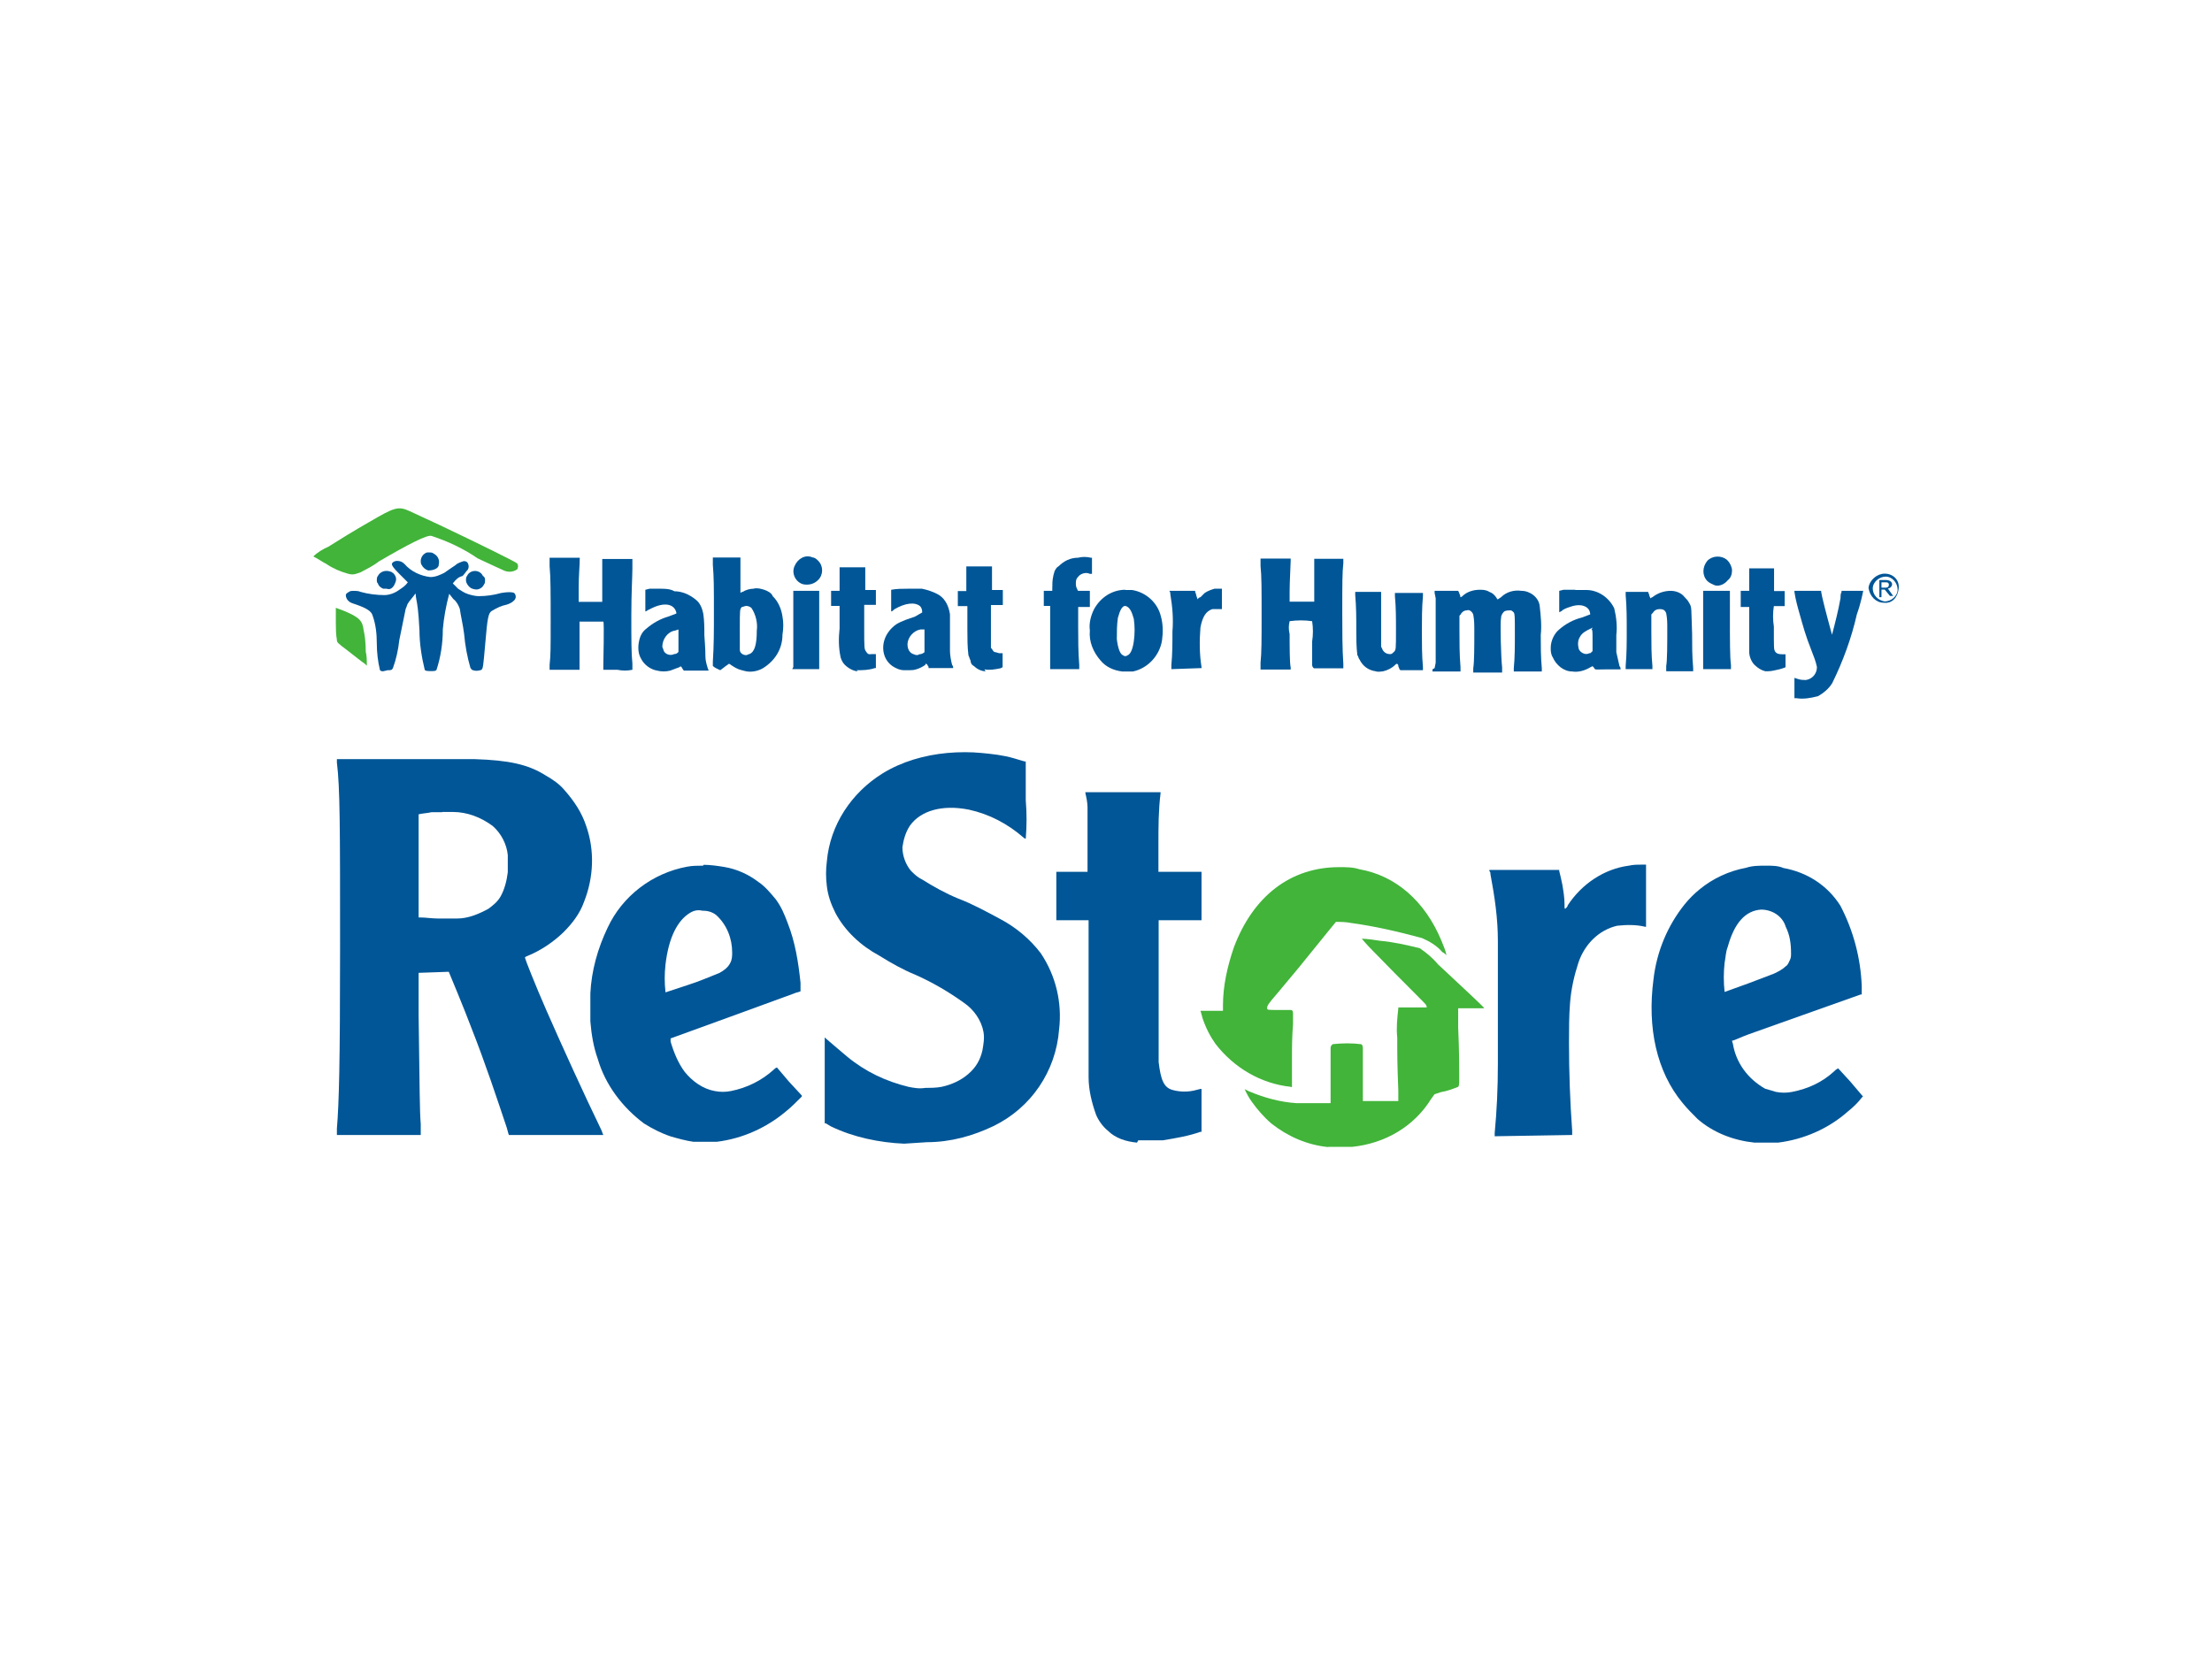 <?xml version="1.0" encoding="utf-8"?>
<!-- Generator: Adobe Illustrator 25.0.0, SVG Export Plug-In . SVG Version: 6.00 Build 0)  -->
<svg version="1.1" id="katman_1" xmlns="http://www.w3.org/2000/svg" xmlns:xlink="http://www.w3.org/1999/xlink" x="0px" y="0px"
	 viewBox="0 0 1042 780" style="enable-background:new 0 0 1042 780;" xml:space="preserve">
<style type="text/css">
	.st0{clip-path:url(#SVGID_2_);fill:#015697;}
	.st1{clip-path:url(#SVGID_2_);fill:#41B439;}
</style>
<g>
	<defs>
		<rect id="SVGID_1_" x="146" y="15" width="750" height="750"/>
	</defs>
	<clipPath id="SVGID_2_">
		<use xlink:href="#SVGID_1_"  style="overflow:visible;"/>
	</clipPath>
	<path class="st0" d="M887.8,270.3c4,0,7.1,3,6.6,7.1s-3,7.1-7.1,6.6c-3.5,0-6.6-3-7.1-7.1C880.7,273.3,884.2,270.3,887.8,270.3
		 M887.8,283.4c3,0,6.1-2.5,6.1-5.6s-2.5-6.1-5.6-6.1c-3,0-6.1,2.5-6.1,5.6S884.7,282.9,887.8,283.4
		C887.8,282.9,887.8,282.9,887.8,283.4 M886.3,281.4h-1v-8.1h3c2,0,3,1,3,2c0,1-1,2-2,2l2.5,3.5h-1.5l-2.5-3h-1.5V281.4z
		 M886.3,276.9h2c1,0,1.5-0.5,1.5-1.5c0-0.5-0.5-1-1-1h-2.5V276.9z"/>
	<path class="st1" d="M625.7,540.5c-10.1-1-19.2-5.1-26.8-11.1c-3.5-3-6.6-6.6-9.1-10.1c-1.5-2-2.5-4-3.5-6.1l2,1
		c7.1,3,14.7,5.1,22.3,5.6h16.2v-5.6v-20.2c0-0.5,0-1,0.5-1.5l0.5-0.5c4.6-0.5,9.1-0.5,13.2,0c0.5,0,1,0.5,1,2v18.7v6.1h8.6h8.1
		v-5.1c-0.5-13.2-0.5-15.7-0.5-24.8c-0.5-4.6,0-9.1,0.5-13.7v-0.5h13.2c0.5,0,0-0.5,0-1s-10.1-10.1-25.3-25.8c-3-3-5.1-5.6-5.1-5.6
		s2.5,0,8.6,1c6.1,0.5,12.6,2,18.7,3.5c3,2,6.1,4.6,8.6,7.6c8.1,7.6,21.8,20.2,21.8,20.7H693h-6.1v9.1c0.5,11.1,0.5,19.2,0.5,22.8
		c0,3.5,0,4.6-0.5,5.1c-2.5,1-5.1,2-8.1,2.5l-3,1c-0.5,0.5-1,1.5-1.5,2c-8.1,13.2-21.8,21.2-37.4,22.8h-10.1H625.7z"/>
	<path class="st0" d="M425.9,538.9c-11.6-0.5-23.8-3-34.4-8.1l-2.5-1.5h-0.5v-40.5l0.5,0.5c4,3.5,6.6,5.6,10.1,8.6
		c8.6,7.1,18.2,11.6,28.8,14.2c2.5,0.5,5.1,1,8.1,0.5c2.5,0,5.1,0,7.6-0.5c4.6-1,9.1-3,12.6-6.1c3.5-3,5.6-6.6,6.6-11.1
		c0.5-3,1-5.6,0.5-8.6c-1-5.6-4.6-10.6-9.1-13.7c-7.1-5.1-14.7-9.6-22.8-13.2c-6.1-2.5-11.6-5.6-17.2-9.1
		c-8.6-4.6-16.2-11.6-20.7-20.2c-2-4-3.5-8.1-4-12.6c-0.5-4-0.5-7.6,0-11.6c1.5-17.2,11.6-32.4,26.3-41.5c9.1-5.6,19.7-8.6,30.4-9.6
		c5.6-0.5,11.1-0.5,16.2,0c5.1,0.5,10.1,1,15.2,2.5c1.5,0.5,3.5,1,5.1,1.5h0.5V377c0.5,6.1,0.5,12.1,0,18.2c-0.5,0-1-0.5-1-0.5
		c-7.6-6.6-16.2-11.1-25.8-13.2c-12.6-2.5-22.8,0.5-27.8,7.6c-2,3-3,6.6-3.5,10.1c0,4,1.5,8.1,4,11.1c1.5,1.5,3,3,5.1,4
		c5.6,3.5,11.1,6.6,17.2,9.1c6.6,2.5,13.2,6.1,19.7,9.6c7.6,4,14.2,9.6,19.2,16.2c7.1,10.6,10.1,23.3,8.6,35.9
		c-1.5,19.7-13.2,36.9-30.9,45.5c-9.6,4.6-20.2,7.6-31.4,7.6L425.9,538.9"/>
	<path class="st0" d="M331.2,407.9c-2.5,0-5.1,0-7.6,0.5c-16.2,3-30.4,13.7-37.4,28.8c-4.6,9.6-7.6,20.2-8.1,30.9v13.2
		c0.5,6.1,1.5,12.1,3.5,17.7c3.5,12.1,11.6,22.8,21.8,30.4c4,2.5,8.1,4.6,12.6,6.1c3.5,1,7.1,2,10.6,2.5h11.1
		c12.1-1.5,23.3-6.6,32.4-14.2c2.5-2,5.1-4.6,7.6-7.1v-0.5l-6.1-6.6l-5.6-6.6c0,0-0.5,0-1.5,1c-5.6,5.1-12.6,8.6-20.2,10.1
		c-2.5,0.5-5.1,0.5-7.6,0c-5.6-1-10.6-4.6-14.2-9.1c-3-4-5.1-9.1-6.6-14.2v-1.5c0,0,12.6-4.6,27.8-10.1l30.4-11.1c1-0.5,2-0.5,3-1
		v-1v-3c-1-9.6-2.5-19.2-6.1-28.3c-1.5-4-3-7.6-5.6-11.1c-2.5-3-5.1-6.1-8.1-8.1c-4.6-3.5-10.1-6.1-16.2-7.1c-3-0.5-6.6-1-9.6-1
		L331.2,407.9 M330.7,429.1c2.5,0,4.6,0.5,6.6,2c5.1,4.6,7.6,11.1,7.6,17.7c0,1.5,0,3.5-1,5.1c-1,2-3,3.5-5.1,4.6
		c-5.1,2-9.6,4-14.7,5.6l-10.6,3.5c-0.5-4.6-0.5-8.6,0-13.2c1.5-12.6,5.6-20.7,11.6-24.3C326.7,429.1,328.7,428.6,330.7,429.1"/>
	<path class="st0" d="M535.6,538.4c-5.1-0.5-10.1-2-13.7-5.6c-2.5-2-4.6-5.1-5.6-7.6c-2-5.6-3.5-11.6-3.5-17.7v-73.9h-15.2v-22.8
		h14.7v-30.4c0-2-0.5-4.6-1-6.6v-0.5h35.4v0.5c-1,8.1-1,15.7-1,23.8v13.2H566v22.8h-20.2v66.8c1,8.6,2.5,12.1,6.6,13.2
		c3.5,1,7.6,1,11.1,0l2-0.5h0.5v20.2h-0.5c-5.6,2-11.6,3-17.7,4h-11.6"/>
	<path class="st0" d="M832.1,407.9c-3.5,0-6.6,0-9.6,1c-8.1,1.5-15.7,5.1-21.8,10.1c-2.5,2-5.1,4.6-7.1,7.1
		c-8.1,10.1-13.2,22.3-14.7,35.4c-3,22.8,1.5,43.5,13.7,58.2c2,2.5,4.6,5.1,7.1,7.6c7.6,6.6,17.2,10.1,26.8,11.1h11.1
		c12.1-1.5,23.8-6.6,32.9-14.7c2.5-2,4.6-4,6.6-6.6l0.5-0.5l-0.5-0.5l-5.6-6.6l-5.6-6.1c-1,0.5-1.5,1-2,1.5
		c-5.6,5.1-12.1,8.1-19.7,9.6c-2.5,0.5-5.1,0.5-7.6,0c-1.5-0.5-3.5-1-5.1-1.5c-8.1-4.6-13.7-12.1-15.2-21.2c-0.5-1.5-0.5-1.5,0-1.5
		c0.5,0,3.5-1.5,7.6-3l29.8-10.6l22.8-8.1h0.5v-4c-0.5-13.2-4-26.3-10.1-37.9c-6.1-9.6-15.7-15.7-26.8-17.7
		C837.7,407.9,834.6,407.9,832.1,407.9 M829.6,428.6c5.1,0,10.1,3,11.6,8.1c2,4,2.5,8.1,2.5,12.6c0,1,0,2-0.5,3c-0.5,1-1,2.5-2,3
		c-1.5,1.5-3.5,2.5-5.6,3.5l-12.1,4.6l-11.1,4c-0.5-4.6-0.5-9.1,0-13.7c0.5-2.5,0.5-5.1,1.5-7.6C816.9,435.2,822,429.1,829.6,428.6"
		/>
	<path class="st0" d="M158.7,358.8v0.5c1.5,12.1,1.5,30.9,1.5,87.5c0,54.6-0.5,72.9-1.5,85v3h39.5v-5.1c-0.5-6.1-0.5-15.2-1-51.1
		v-20.2l14.2-0.5c0,0,7.6,18.2,10.6,26.3c6.6,16.7,12.1,33.4,16.7,47.1c0.5,2,1,3.5,1,3.5h44.5c-0.5-1-0.5-1.5-1-2.5
		c-8.1-16.7-18.7-40-25.8-56.2c-5.1-11.6-10.1-24.3-10.1-24.8c0-0.5,0.5-0.5,1.5-1c6.1-2.5,12.1-6.6,16.7-11.1c4-4,7.6-8.6,9.6-14.2
		c4.6-11.6,5.1-24.3,1-35.9c-2-6.1-5.6-11.6-10.1-16.7c-2.5-3-5.6-5.1-9.1-7.1c-8.1-5.1-17.2-7.1-33.4-7.6h-64.8V358.8z
		 M208.3,382.6h5.1c6.6,0,13.2,2.5,18.7,6.6c4,3.5,6.6,8.6,7.1,13.7v8.1c-0.5,4-1.5,8.1-3.5,11.6c-1.5,2.5-3.5,4-5.6,5.6
		c-4.6,2.5-9.6,4.6-14.7,4.6h-9.1c-3,0-5.6-0.5-8.6-0.5h-0.5v-48.6c2-0.5,4-0.5,6.1-1H208.3z"/>
	<path class="st0" d="M704.1,535.4v-1.5c1-10.6,1.5-21.2,1.5-32.4v-58.2c0-10.6-1.5-20.7-3.5-31.4c0-0.5,0-1-0.5-1.5v-0.5h32.9v0.5
		c0.5,2,1,4,1.5,6.6c0.5,3,1,6.1,1,9.1c0,2.5,0,2,0.5,2c0.5-0.5,1-1,1-1.5c6.6-10.1,17.2-17.2,28.8-18.7c2-0.5,4.6-0.5,6.6-0.5h1.5
		v29.3H775c-4-1-8.6-1-13.2-0.5c-8.6,2-15.2,8.6-18.2,17.2c-2,6.1-3.5,12.6-4,19.2c-0.5,6.1-0.5,12.6-0.5,18.7
		c0,13.7,0.5,27.8,1.5,41.5v2L704.1,535.4"/>
	<path class="st1" d="M608,512.1c-14.2-1.5-26.8-9.1-35.4-20.2c-2.5-3.5-4.6-7.6-6.1-12.1c-0.5-2-1-3.5-1-3.5h10.6v-2.5
		c0-9.1,2-18.2,5.1-27.3c9.1-24.3,26.8-37.9,49.6-37.9c3.5,0,6.6,0,9.6,1c17.2,3,30.9,15.2,38.5,33.4c1,2.5,2,4.6,2.5,7.1
		c-0.5-0.5-1-1-2-1.5c-2.5-3-6.1-5.1-9.6-6.6c-11.1-3-22.3-5.6-33.4-7.1c-2.5-0.5-4.6-0.5-7.1-0.5c0,0-2.5,3-17.7,21.8l-10.1,12.1
		c-4,4.6-4.6,5.6-4.6,6.6c0,1,0,1,5.1,1h5.6c1.5,0,1.5,0.5,1.5,2.5v4c-0.5,7.1-0.5,10.1-0.5,17.7v12.1H608"/>
	<path class="st0" d="M846.3,329h-1v-9.6l1.5,0.5c1.5,0.5,2.5,0.5,4,0.5c3-0.5,5.1-3,5.1-6.1c-0.5-2.5-1.5-5.1-2.5-7.6
		c-3-7.6-4-11.6-5.6-17.2c-1-3.5-2-7.1-2.5-10.6v-0.5h12.6v0.5l0.5,2.5c1,4.6,4.6,17.7,4.6,17.7c1.5-5.6,3-11.6,4-17.2
		c0-1,0-2,0.5-3v-0.5h5.1h5.1c0,0-1,5.6-3,11.1c-2.5,11.1-6.6,22.3-11.6,32.4c-1.5,2.5-4,4.6-6.6,6.1
		C852.9,329,849.3,329.5,846.3,329"/>
	<path class="st0" d="M342.4,262.7h-6.6v3.5c0.5,6.1,0.5,9.6,0.5,23.3c0,7.6,0,14.7-0.5,22.3v2c1,1,2.5,1.5,3.5,2l2-1.5
		c0.5-0.5,1.5-1,2-1.5c0.5,0,1,0.5,1,0.5c1.5,1,3,2,5.1,2.5l2,0.5c2.5,0.5,5.6,0,8.1-1.5c5.6-3.5,9.1-9.1,9.1-15.7
		c0.5-3,0.5-6.1,0-8.6c-0.5-3.5-2-7.1-4.6-9.6c-0.5-1.5-2.5-2.5-4-3c-1.5-0.5-3.5-1-5.1-0.5c-1.5,0-3.5,0.5-5.1,1.5
		c-0.5,0-1,0.5-1,0.5v-16.7H342.4z M351.5,285.5c1,0,2,0.5,2.5,1c2,3,3,7.1,2.5,10.6c0,6.6-1,10.1-3.5,11.1c-0.5,0-1,0.5-1.5,0.5
		c-1.5,0-3-1-3-2.5v-9.6c0-9.6,0-9.6,1-10.6C350,286,351,285.5,351.5,285.5"/>
	<path class="st0" d="M404.1,316.3c-2,0-4.6-1.5-6.1-3c-1-1-1.5-2-2-3.5c-1-4.6-1-9.1-0.5-13.7v-10.6h-2h-2v-7.1h4v-7.1v-4h12.1v5.6
		v5.1h2.5h2.5v3.5v3.5h-3h-2.5v10.1c0,11.1,0,10.6,1,12.1c1,1.5,1.5,1,3,1h1.5v6.6h-0.5c-3,1-5.6,1-8.6,1"/>
	<path class="st0" d="M464.3,316.3c-2,0-4-1-5.6-2.5c-1-0.5-1.5-1.5-1.5-2.5c-0.5-1-0.5-1.5-1-2.5c-0.5-4-0.5-8.1-0.5-12.1v-11.1h-2
		h-2.5v-7.1h4v-8.6v-3h12.1v11.1h5.1v7.1h-5.6v20.2l0.5,0.5c0.5,1,1,1.5,1.5,1.5c0.5,0,1.5,0.5,2,0.5h1.5v6.6l-1,0.5
		c-2.5,0.5-5.1,1-7.6,0.5"/>
	<path class="st0" d="M530.1,277.9c-6.1,0-11.6,3.5-14.7,9.1c-1.5,3-2.5,6.6-2,10.1c-0.5,5.1,1.5,10.1,5.1,14.2
		c2.5,3,6.1,4.6,10.1,5.1h5.1c7.1-1.5,12.6-7.6,13.7-14.7c0.5-3.5,0.5-7.6-0.5-11.1c-1.5-6.6-7.1-11.6-13.7-12.6H530.1 M530.1,285.5
		L530.1,285.5c2,0.5,3,2.5,4,6.1c0.5,3.5,0.5,7.1,0,10.6c-0.5,3.5-1.5,6.1-3,6.6c-0.5,0.5-1.5,0.5-2,0c-1.5-0.5-2.5-3.5-3-7.6
		c0-3.5,0-6.6,0.5-10.1C527.6,287.5,528.6,285.5,530.1,285.5"/>
	<path class="st0" d="M648,316.3c-3.5-0.5-6.1-2.5-7.6-5.6c-0.5-0.5-0.5-1.5-1-2c-0.5-4-0.5-8.1-0.5-12.1c0-5.6,0-10.6-0.5-16.2
		v-1.5h6.1h6.1v25.8l0.5,1c0.5,1.5,2,2.5,3.5,2.5h0.5c0.5,0,1-0.5,1.5-1c1-1,1-1,1-10.6c0-5.1,0-10.6-0.5-15.7v-1.5h13.2v1.5
		c-0.5,5.6-0.5,11.1-0.5,16.7c0,5.6,0,11.1,0.5,16.7v1.5h-10.6l-0.5-0.5c0-0.5-0.5-1-0.5-1.5c0-0.5,0-0.5-0.5-1c-0.5,0-0.5,0-1,0.5
		c-1.5,1.5-3.5,2.5-5.6,3C651,316.3,649.5,316.8,648,316.3"/>
	<path class="st0" d="M832.6,316.3h-1c-2-0.5-3.5-1.5-5.1-3c-1.5-1.5-2.5-4-2.5-6.1V286h-2h-2v-7.6h2h2v-8.1v-2.5h6.1h5.6v5.1v5.6
		h2.5h2.5v7.1h-5.1c-0.5,3-0.5,6.6,0,9.6c0,10.6,0,10.6,0.5,11.6c0.5,1,1.5,1.5,3.5,1.5h1.5v6.1c0,0-1,0.5-3,1
		C836.2,315.8,834.6,316.3,832.6,316.3"/>
	<path class="st0" d="M180.5,316.3c-0.5,0-1,0-1.5-0.5c-1-4-1.5-8.6-1.5-12.6c0-4.6-0.5-9.1-2-13.2c-0.5-2-3-3.5-7.6-5.1
		c-3-1-3-1-4-2c-0.5-0.5-1-1.5-1-2.5c0-0.5,0.5-1,1.5-1.5c0.5-0.5,1.5-0.5,2-0.5c1,0,2.5,0,3.5,0.5c3.5,1,7.6,1.5,11.1,1.5
		c2.5,0,5.1-1,7.1-2.5c1.5-1,3-2,4-3.5l-4-4c-3-3-3.5-4-3.5-4.6s1-1.5,2.5-1.5c1.5,0,2.5,0.5,3.5,1.5c3,3.5,7.6,5.6,12.1,6.1
		c2.5,0,4.6-1,6.6-2c1.5-1,3.5-2.5,5.1-3.5c1-1,2.5-1.5,4-2c0.5,0,1.5,0,2,1c0.5,1,0.5,2,0,3c-1,1-1.5,2-2.5,3c-2,0.5-3,1.5-4.6,3.5
		c1,1,1.5,1.5,2.5,2.5c1.5,1,3,2,4.6,2.5c1.5,0.5,3.5,1,5.1,1c3.5,0,7.1-0.5,10.6-1.5c3-0.5,5.1-0.5,6.1,0c1,1,1,2.5,0,3.5
		c-1,1-2,1.5-3.5,2c-2.5,0.5-4.6,1.5-7.1,3c-1.5,1-2,3-3,15.2c-1,11.1-1,12.1-2,12.6c-1.5,0.5-3,0.5-4,0c-0.5,0-0.5-0.5-1-1
		c-1.5-5.1-2.5-10.6-3-16.2c-0.5-4-1.5-8.1-2-11.6c-0.5-1.5-1.5-3.5-3-4.6l-2-2.5c-1.5,5.6-2.5,11.1-3,16.7c0,6.6-1,13.2-3,19.2
		c-0.5,0.5-1,0.5-2.5,0.5c-1.5,0-2.5,0-3-0.5c-1.5-6.1-2.5-12.6-2.5-18.7c-0.5-9.6-1-12.1-1.5-14.7c-0.5-2.5,0-2.5-0.5-2.5
		c-1,1.5-2.5,3-3.5,4.6c-0.5,1-0.5,1.5-1,2.5c-1,5.1-2,9.6-3,14.7c-0.5,4.6-1.5,9.1-3,13.2c-0.5,1-1,1-2.5,1L180.5,316.3"/>
	<path class="st0" d="M742.1,277.9h-5.6l-2,0.5v10.1l1-0.5c1-1,2.5-1.5,4-2c4-1.5,7.6-1,9.1,1.5c0.5,1,0.5,2,0.5,2l-4,1.5
		c-4,1-7.6,3-10.6,5.6c-2.5,2-4,5.6-4,8.6c0,1.5,0,3,1,4.6c1.5,3.5,5.1,6.6,9.1,6.6c3,0.5,6.1-0.5,8.6-2l1-0.5l0.5,0.5
		c1,1.5,0,1,6.6,1h6.1c0-0.5,0-1-0.5-1.5c-0.5-2-1-4.6-1.5-6.6v-8.1c0.5-4,0-8.6-1-12.6c-2.5-5.1-7.6-8.6-13.2-8.6H742.1
		 M749.7,296.6c0.5,0,0.5,1,0.5,5.1v5.1l-0.5,0.5c-0.5,0.5-0.5,0.5-1,0.5c-1,0.5-2,0.5-3,0c-1-0.5-1.5-1-2-2c-0.5-2-0.5-4,0.5-5.6
		c1-2,3-3,5.1-4l1-0.5"/>
	<path class="st0" d="M311,277.4H306l-2,0.5v5.1v5.1c0.5,0,1-0.5,1-0.5l2-1c6.1-3,10.6-2,11.6,2v0.5l-4,1.5c-3.5,1-7.1,3-10.1,5.6
		c-2,1.5-3,3.5-3.5,6.1c-0.5,2.5-0.5,5.6,1,8.1c1.5,3,4.6,5.1,7.6,5.6c2,0.5,4,0.5,6.1,0c1.5-0.5,2.5-1,4-1.5c0.5,0,0.5-0.5,1-0.5
		l0.5,0.5c0,0.5,0.5,0.5,0.5,1l0.5,0.5h11.6c0-0.5-0.5-1-0.5-1.5c-0.5-1.5-1-3.5-1-5.1c0-1,0-3.5-0.5-10.1c0-3.5,0-6.6-0.5-10.1
		c-0.5-2.5-1.5-5.1-3.5-6.6c-3-2.5-6.6-4-10.1-4C315.6,277.4,313,277.4,311,277.4 M319.6,296.6L319.6,296.6v10.6c-0.5,0.5-1,1-2,1
		c-2,1-4.6,0-5.1-2c0-0.5-0.5-1-0.5-1.5c0-3.5,2.5-7.1,6.1-7.6L319.6,296.6"/>
	<path class="st0" d="M427.9,277.4c-2.5,0-5.6,0-8.1,0.5v5.1v5.1c0.5,0,1-0.5,1.5-1c5.1-3,9.6-3.5,12.1-1.5c0.5,0.5,1,1.5,1,2.5v0.5
		l-3.5,2c-3,1-6.1,2-8.6,3.5c-1.5,1-3,2.5-4,4c-3.5,5.1-3,12.1,2,15.7c1.5,1,3.5,2,5.6,2h2.5c1,0,2,0,3.5-0.5c1.5-0.5,2.5-1,4-2
		c0-0.5,0-0.5,0.5-0.5l0.5,0.5c0,0.5,0.5,0.5,0.5,1v0.5h11.6c0-0.5,0-1-0.5-1.5c-0.5-2-1-4.6-1-6.6v-8.6v-8.6
		c-0.5-3.5-2-7.1-5.1-9.1c-2.5-1.5-5.6-2.5-8.1-3H427.9z M435.5,296.6L435.5,296.6v5.1v5.6c-0.5,0.5-1.5,1-2.5,1
		c-0.5,0.5-1.5,0.5-2.5,0c-2-0.5-3-2.5-3-4.6c0-3.5,3-6.6,6.1-7.1H435.5z"/>
	<path class="st0" d="M258.9,315.3v-2c0.5-4.6,0.5-7.6,0.5-20.2c0-13.7,0-21.2-0.5-26.3v-4h14.2v0.5c0,3-0.5,8.1-0.5,13.2v7.1h10.6
		h0.5v-18.7v-1.5h14.2v4.6c0,3.5-0.5,11.1-0.5,21.8c0,12.1,0,18.2,0.5,22.8v3c-2.5,0.5-4.6,0.5-7.1,0h-6.6v-1.5
		c0-2.5,0.5-21.2,0-21.2h-5.6h-5.6v10.1v11.1v1.5H266H258.9z"/>
	<polygon class="st0" points="373.7,314.3 373.7,311.8 373.7,281.9 373.7,278.4 385.9,278.4 385.9,294.1 385.9,311.8 385.9,314.3 
		385.9,315.3 373.2,315.3 	"/>
	<path class="st0" d="M494.7,315.3v-29.8h-3v-7.1h4v-1c0-2,0-4,0.5-6.1c0-0.5,0.5-1.5,0.5-2c0.5-1,1-2,2-2.5c2.5-2.5,5.6-4,9.1-4
		c2-0.5,4-0.5,6.1,0h0.5v7.6h-1c-2-1-4.6,0-5.6,1.5c-1,1-1,2-1,3.5c0,1,0.5,2,1,3h5.6v7.6h-2.5h-3v9.1c0,6.1,0,12.1,0.5,18.2v2h-6.6
		H494.7z"/>
	<path class="st0" d="M551.8,315.3v-2c0.5-5.1,0.5-10.6,0.5-15.7c0.5-6.1,0-11.6-1-17.7c0-0.5,0-1-0.5-1.5h6.1h6.1v0.5
		c0.5,1,0.5,2,1,3v0.5c0.5-0.5,1-1,1.5-1c0.5-0.5,1.5-1.5,2-2c1.5-1,3-1.5,4.6-2h3h0.5v9.6h-0.5h-4c-3,1-4.6,3.5-5.6,8.6
		c-0.5,6.1-0.5,12.6,0.5,18.7v0.5L551.8,315.3"/>
	<path class="st0" d="M593.8,315.3v-3c0.5-4.6,0.5-10.6,0.5-22.8c0-12.1,0-18.2-0.5-22.8v-3.5H608v1c0,2-0.5,9.6-0.5,14.7v4.6h0.5
		h10.6h0.5v-18.2v-2h13.7v2c-0.5,5.1-0.5,8.6-0.5,23.8c0,8.1,0,16.2,0.5,23.8v2h-13.7c-0.5,0-1-1-1-1.5v-11.1c0.5-3,0.5-6.6,0-9.6
		c-3.5-0.5-7.1-0.5-10.6,0c-0.5,2-0.5,4,0,6.1c0,5.6,0,13.7,0.5,15.7v1H593.8z"/>
	<path class="st0" d="M675.8,314.8l0.5-2.5v-30.4l-0.5-2.5v-1h11.1l0.5,1c0,0.5,0.5,1,0.5,1.5v0.5c0.5,0,1-0.5,1-0.5
		c2-2,5.1-3,8.1-3c1.5,0,3,0,4.6,1c1.5,0.5,2.5,1.5,3.5,3c0,0.5,0.5,0.5,0.5,0.5l1.5-1c2.5-2.5,6.1-3.5,9.6-3c4,0,8.1,3,8.6,7.1
		c0.5,4.6,1,9.1,0.5,13.7c0,5.1,0,10.1,0.5,15.7v1.5h-13.2v-1.5c0.5-5.1,0.5-10.6,0.5-15.7c0-9.1,0-9.6-0.5-10.6c-0.5-0.5-1-1-1.5-1
		c-1,0-2,0-3,0.5c-1,1-1.5,2-1.5,3c-0.5,2,0,19.7,0.5,23.3v2.5H694v-2c0.5-3,0.5-10.1,0.5-17.7c0-2.5,0-5.1-0.5-7.6
		c-0.5-1.5-2-2.5-3-2c-1.5,0-2.5,1-3,2l-0.5,0.5v6.6c0,6.1,0,11.6,0.5,17.7v2h-6.6h-6.6v-1L675.8,314.8z"/>
	<path class="st0" d="M765.8,315.3v-1.5c0.5-5.6,0.5-11.1,0.5-16.7c0-5.6,0-11.1-0.5-16.7v-1.5h10.6c0,0.5,0.5,1,0.5,1.5
		c0,0.5,0.5,1,0.5,1.5c0.5,0,0.5-0.5,1-0.5c2.5-2,5.6-3,8.6-3c2.5,0,5.1,1,6.6,3c0.5,0.5,1.5,1.5,2,2.5c1.5,2.5,1,2,1.5,14.7
		c0,5.6,0,10.6,0.5,16.2v1.5h-6.6h-6.1v-2.5c0.5-2.5,0.5-10.6,0.5-17.7c0-2.5,0-4.6-0.5-7.1c-0.5-1.5-1.5-2-3-2
		c-1.5,0-2.5,0.5-3.5,2l-0.5,0.5v8.1c0,5.6,0,11.1,0.5,16.2v1.5H765.8z"/>
	<path class="st0" d="M802.3,315.3v-36.9h12.6V290c0,12.1,0,19.7,0.5,23.3v2h-6.6H802.3"/>
	<path class="st1" d="M171.9,312.8c-1.5-1-4.6-3.5-8.6-6.6c-4-3-4.6-3.5-4.6-4.6s-0.5-1-0.5-8.1v-7.1c1.5,0.5,2.5,1,4,1.5
		c7.1,3,8.6,4.6,9.1,9.1c0.5,2,1,5.6,1,10.1c0.5,2,0.5,4,0.5,6.6L171.9,312.8"/>
	<path class="st0" d="M180.5,277.4c-1-0.5-2-1-2.5-2.5c-0.5-0.5-0.5-1-0.5-1.5c0-0.5,0-1.5,0.5-2c1-2,3.5-3,6.1-2
		c0.5,0,0.5,0.5,1,0.5c1,1,1.5,2,1.5,3c0,1-0.5,2-1,3c-1,1.5-2,2-3.5,1.5H180.5"/>
	<path class="st0" d="M222.5,277.4c-1.5-0.5-3-2.5-3-4c0-0.5,0-1.5,0.5-2c0.5-1,1-1.5,2-2c1-0.5,2.5-0.5,3.5,0c1,0.5,1.5,1,2,2
		c1,0.5,1,1.5,1,2c0,0.5,0,1.5-0.5,2c-0.5,1-1,1.5-2,2C225,277.9,224,277.9,222.5,277.4"/>
	<path class="st0" d="M807.8,275.8c-1-0.5-2.5-1-3.5-2c-2.5-2.5-2.5-6.6,0-9.6c2.5-2.5,6.6-2.5,9.1-0.5l0.5,0.5c1,1,2,3,2,4.6
		s-0.5,3.5-2,4.6C812.4,275.3,809.9,276.4,807.8,275.8"/>
	<path class="st0" d="M378.3,275.3c-3.5-1-5.6-5.1-4-8.6c1.5-3.5,5.1-5.6,8.6-4c1,0,2,1,2.5,1.5c2.5,2.5,2.5,6.6,0,9.1
		C383.4,275.3,380.8,275.8,378.3,275.3"/>
	<path class="st1" d="M163.8,270.3c-3.5-1-7.1-2.5-10.1-4.6c-2-1-4-2.5-6.1-3.5c2-2,4.6-3.5,7.1-4.6c5.6-3.5,12.1-7.6,19.2-11.6
		c12.1-7.1,13.7-7.6,19.2-5.1l14.2,6.6c19.2,9.1,34.4,16.7,35.9,17.7c1,0.5,1,2,0.5,3c-2,1.5-4.6,1.5-6.6,0.5
		c-1-0.5-5.6-2.5-12.1-5.6c-6.6-4.6-14.2-8.1-21.8-10.6c-2-0.5-10.1,3.5-24.8,12.1c-2.5,2-5.6,3.5-8.6,5.1l-1.5,0.5
		C166.8,270.8,165.3,270.8,163.8,270.3"/>
	<path class="st0" d="M201.7,268.8c-1.5-0.5-2.5-1.5-3-2.5c-0.5-0.5-0.5-1.5-0.5-2c0-1.5,1-3,2-3.5c0.5-0.5,1-0.5,2-0.5
		c0.5,0,1.5,0,2,0.5c2,1,3,3,2.5,5.1C206.8,267.8,204.3,268.8,201.7,268.8"/>
</g>
</svg>
